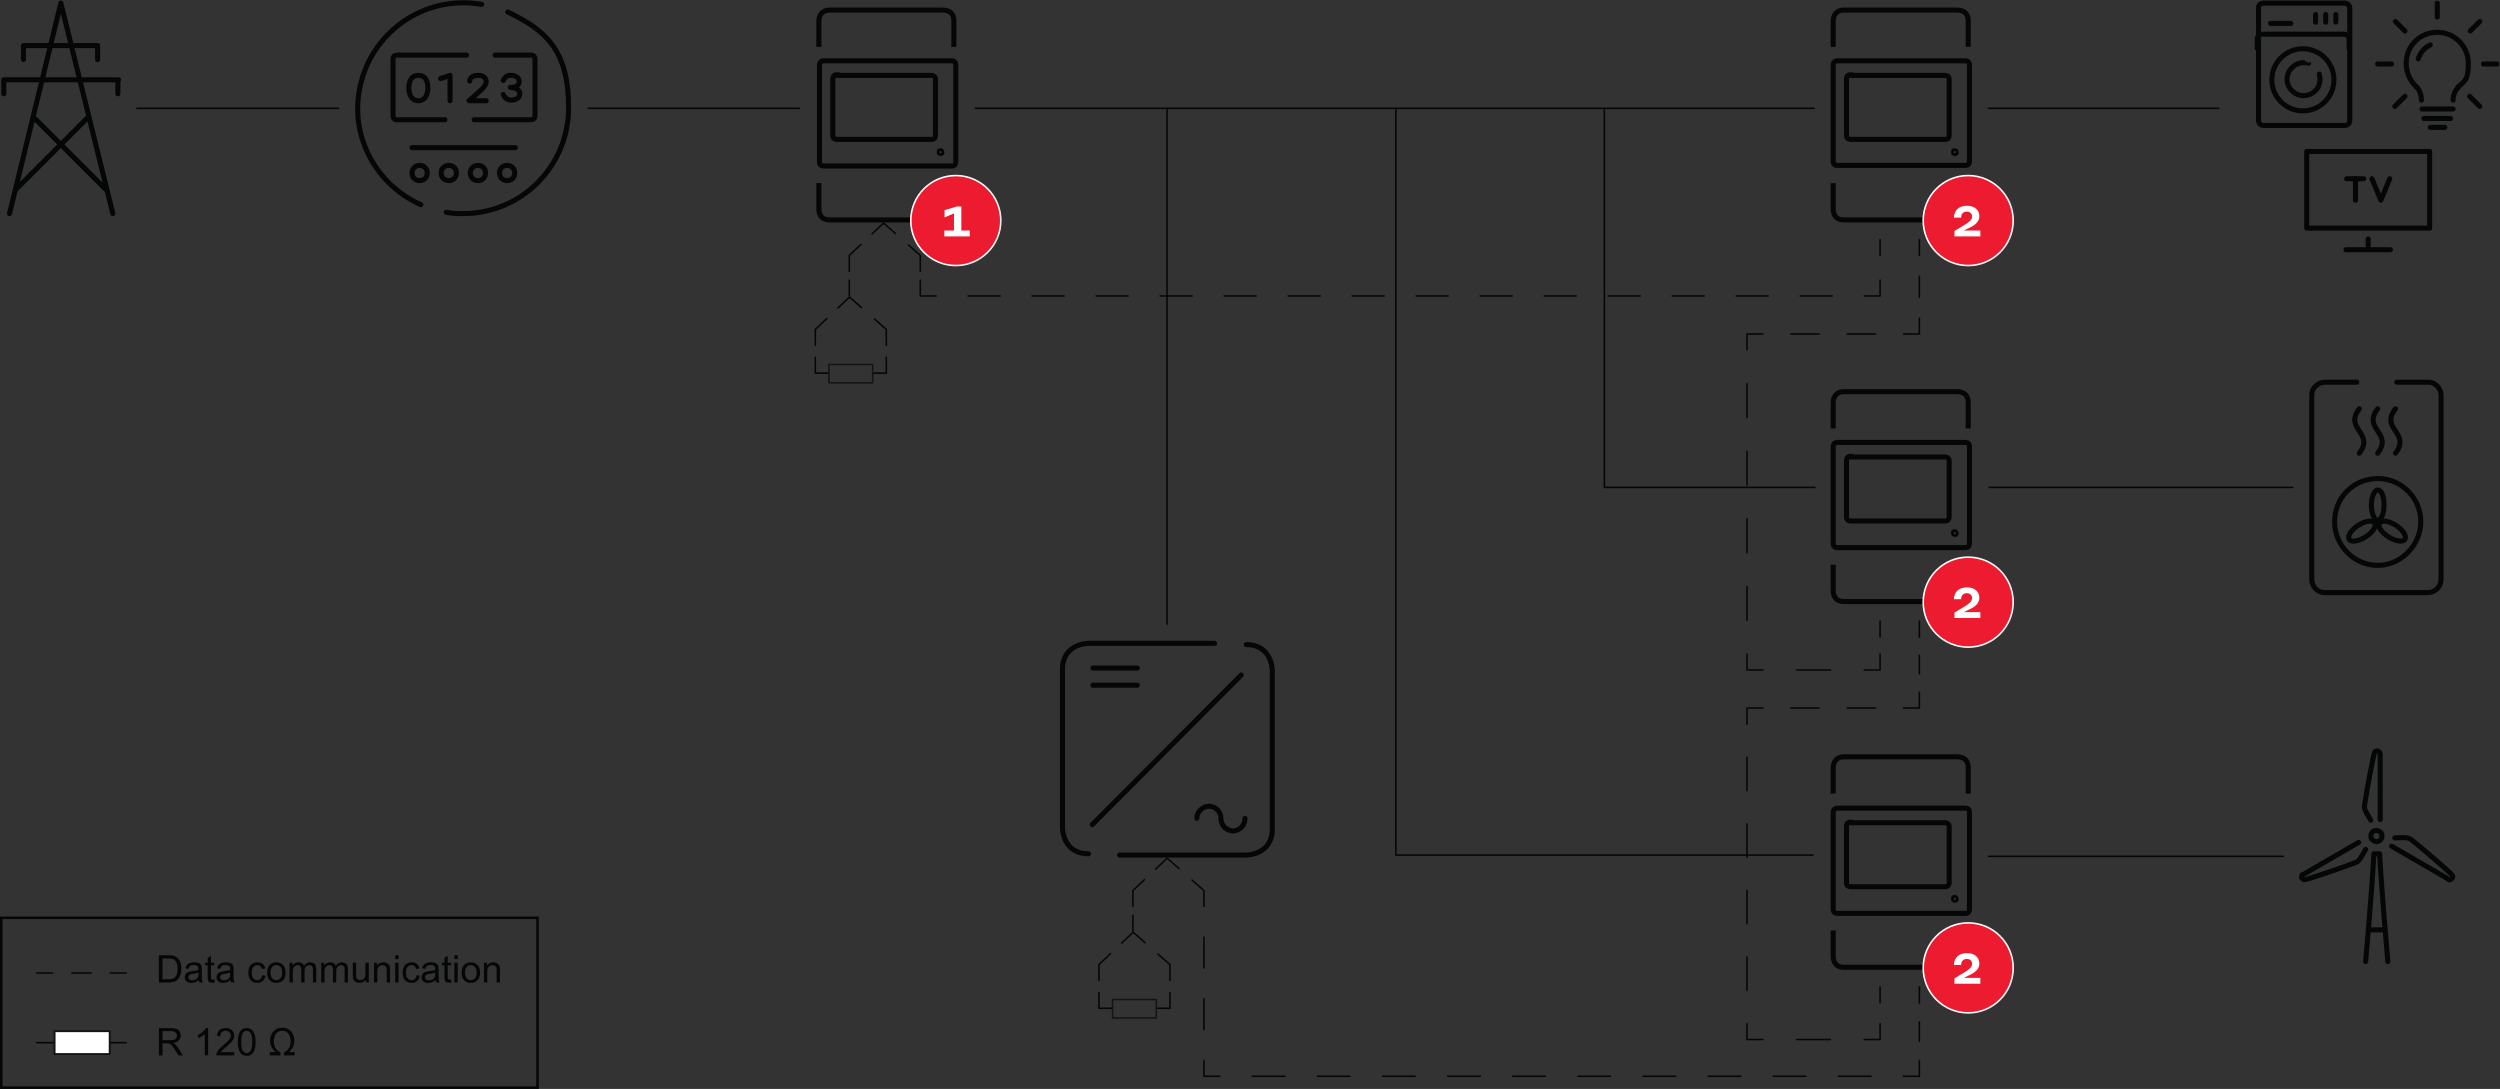 <?xml version="1.0" encoding="UTF-8" standalone="no"?>
<svg
   xmlns:dc="http://purl.org/dc/elements/1.1/"
   xmlns:cc="http://creativecommons.org/ns#"
   xmlns:rdf="http://www.w3.org/1999/02/22-rdf-syntax-ns#"
   xmlns:svg="http://www.w3.org/2000/svg"
   xmlns="http://www.w3.org/2000/svg"
   xmlns:sodipodi="http://sodipodi.sourceforge.net/DTD/sodipodi-0.dtd"
   xmlns:inkscape="http://www.inkscape.org/namespaces/inkscape"
   version="1.1"
   id="svg2"
   xml:space="preserve"
   width="525.667"
   height="228.973"
   viewBox="0 0 525.667 228.973"
   sodipodi:docname="secured..eps"><rect x="0" y="0" width="525.667" height="228.973" fill="#333333" stroke="none"/><defs
     id="defs6" /><sodipodi:namedview
     pagecolor="#ffffff"
     bordercolor="#666666"
     borderopacity="1"
     objecttolerance="10"
     gridtolerance="10"
     guidetolerance="10"
     inkscape:pageopacity="0"
     inkscape:pageshadow="2"
     inkscape:window-width="640"
     inkscape:window-height="480"
     id="namedview4" /><g
     id="g10"
     inkscape:groupmode="layer"
     inkscape:label="ink_ext_XXXXXX"
     transform="matrix(1.333,0,0,-1.333,0,228.973)"><g
       id="g12"
       transform="scale(0.1)"><path
         d="M 533.938,1546.82 H 215.973"
         style="fill:none;stroke:#050606;stroke-width:2.5;stroke-linecap:round;stroke-linejoin:miter;stroke-miterlimit:9.999;stroke-dasharray:none;stroke-opacity:1"
         id="path14" /><path
         d="M 1260.69,1546.82 H 927.891"
         style="fill:none;stroke:#050606;stroke-width:2.5;stroke-linecap:round;stroke-linejoin:miter;stroke-miterlimit:9.999;stroke-dasharray:none;stroke-opacity:1"
         id="path16" /><path
         d="m 2861.66,1546.82 h -1323"
         style="fill:none;stroke:#050606;stroke-width:2.5;stroke-linecap:round;stroke-linejoin:miter;stroke-miterlimit:9.999;stroke-dasharray:none;stroke-opacity:1"
         id="path18" /><path
         d="M 3499.58,1546.82 H 3136.63"
         style="fill:none;stroke:#050606;stroke-width:2.5;stroke-linecap:round;stroke-linejoin:miter;stroke-miterlimit:9.999;stroke-dasharray:none;stroke-opacity:1"
         id="path20" /><path
         d="m 3136.63,948.891 h 480.94"
         style="fill:none;stroke:#050606;stroke-width:2.5;stroke-linecap:butt;stroke-linejoin:miter;stroke-miterlimit:9.999;stroke-dasharray:none;stroke-opacity:1"
         id="path22" /><path
         d="m 3136.63,366.961 h 464.94"
         style="fill:none;stroke:#050606;stroke-width:2.5;stroke-linecap:round;stroke-linejoin:round;stroke-miterlimit:4;stroke-dasharray:none;stroke-opacity:1"
         id="path24" /><path
         d="M 2201.86,1546.82 V 368.961 h 657.8"
         style="fill:none;stroke:#050606;stroke-width:2.5;stroke-linecap:round;stroke-linejoin:round;stroke-miterlimit:4;stroke-dasharray:none;stroke-opacity:1"
         id="path26" /><path
         d="M 1840.91,1546.82 V 732.918"
         style="fill:none;stroke:#050606;stroke-width:2.5;stroke-linecap:round;stroke-linejoin:miter;stroke-miterlimit:9.999;stroke-dasharray:none;stroke-opacity:1"
         id="path28" /><path
         d="M 2965.65,737.918 V 712.922"
         style="fill:none;stroke:#050606;stroke-width:2.5;stroke-linecap:round;stroke-linejoin:round;stroke-miterlimit:4;stroke-dasharray:none;stroke-opacity:1"
         id="path30" /><path
         d="m 2965.65,685.93 v -25 h -25"
         style="fill:none;stroke:#050606;stroke-width:2.5;stroke-linecap:round;stroke-linejoin:round;stroke-miterlimit:4;stroke-dasharray:none;stroke-opacity:1"
         id="path32" /><path
         d="M 2887.32,660.93 H 2780.67"
         style="fill:none;stroke:#050606;stroke-width:2.5;stroke-linecap:round;stroke-linejoin:round;stroke-miterlimit:4;stroke-dasharray:53.325, 53.325;stroke-dashoffset:0;stroke-opacity:1"
         id="path34" /><path
         d="m 2780.67,660.93 h -25 v 25"
         style="fill:none;stroke:#050606;stroke-width:2.5;stroke-linecap:round;stroke-linejoin:round;stroke-miterlimit:4;stroke-dasharray:none;stroke-opacity:1"
         id="path36" /><path
         d="M 2755.67,739.254 V 1165.86"
         style="fill:none;stroke:#050606;stroke-width:2.5;stroke-linecap:round;stroke-linejoin:round;stroke-miterlimit:4;stroke-dasharray:53.326, 53.326;stroke-dashoffset:0;stroke-opacity:1"
         id="path38" /><path
         d="m 2755.67,1165.86 v 25 h 25"
         style="fill:none;stroke:#050606;stroke-width:2.5;stroke-linecap:round;stroke-linejoin:round;stroke-miterlimit:4;stroke-dasharray:none;stroke-opacity:1"
         id="path40" /><path
         d="m 2825.07,1190.86 h 177.57"
         style="fill:none;stroke:#050606;stroke-width:2.5;stroke-linecap:round;stroke-linejoin:round;stroke-miterlimit:4;stroke-dasharray:44.394, 44.394;stroke-dashoffset:0;stroke-opacity:1"
         id="path42" /><path
         d="m 3002.64,1190.86 h 25 v 25"
         style="fill:none;stroke:#050606;stroke-width:2.5;stroke-linecap:round;stroke-linejoin:round;stroke-miterlimit:4;stroke-dasharray:none;stroke-opacity:1"
         id="path44" /><path
         d="m 3027.64,1248.86 v 65.98"
         style="fill:none;stroke:#050606;stroke-width:2.5;stroke-linecap:round;stroke-linejoin:round;stroke-miterlimit:4;stroke-dasharray:32.994, 32.994;stroke-dashoffset:0;stroke-opacity:1"
         id="path46" /><path
         d="m 3027.64,1314.84 v 25"
         style="fill:none;stroke:#050606;stroke-width:2.5;stroke-linecap:round;stroke-linejoin:round;stroke-miterlimit:4;stroke-dasharray:none;stroke-opacity:1"
         id="path48" /><path
         d="m 2965.65,160.988 v -25"
         style="fill:none;stroke:#050606;stroke-width:2.5;stroke-linecap:round;stroke-linejoin:round;stroke-miterlimit:4;stroke-dasharray:none;stroke-opacity:1"
         id="path50" /><path
         d="M 2965.65,103 V 78 h -25"
         style="fill:none;stroke:#050606;stroke-width:2.5;stroke-linecap:round;stroke-linejoin:round;stroke-miterlimit:4;stroke-dasharray:none;stroke-opacity:1"
         id="path52" /><path
         d="M 2887.32,78 H 2780.67"
         style="fill:none;stroke:#050606;stroke-width:2.5;stroke-linecap:round;stroke-linejoin:round;stroke-miterlimit:4;stroke-dasharray:53.325, 53.325;stroke-dashoffset:0;stroke-opacity:1"
         id="path54" /><path
         d="m 2780.67,78 h -25 v 25"
         style="fill:none;stroke:#050606;stroke-width:2.5;stroke-linecap:round;stroke-linejoin:round;stroke-miterlimit:4;stroke-dasharray:none;stroke-opacity:1"
         id="path56" /><path
         d="M 2755.67,155.539 V 575.93"
         style="fill:none;stroke:#050606;stroke-width:2.5;stroke-linecap:round;stroke-linejoin:round;stroke-miterlimit:4;stroke-dasharray:52.549, 52.549;stroke-dashoffset:0;stroke-opacity:1"
         id="path58" /><path
         d="m 2755.67,575.93 v 25 h 25"
         style="fill:none;stroke:#050606;stroke-width:2.5;stroke-linecap:round;stroke-linejoin:round;stroke-miterlimit:4;stroke-dasharray:none;stroke-opacity:1"
         id="path60" /><path
         d="m 2825.07,600.93 h 177.57"
         style="fill:none;stroke:#050606;stroke-width:2.5;stroke-linecap:round;stroke-linejoin:round;stroke-miterlimit:4;stroke-dasharray:44.394, 44.394;stroke-dashoffset:0;stroke-opacity:1"
         id="path62" /><path
         d="m 3002.64,600.93 h 25 v 25"
         style="fill:none;stroke:#050606;stroke-width:2.5;stroke-linecap:round;stroke-linejoin:round;stroke-miterlimit:4;stroke-dasharray:none;stroke-opacity:1"
         id="path64" /><path
         d="m 3027.64,654.93 v 57.992"
         style="fill:none;stroke:#050606;stroke-width:2.5;stroke-linecap:round;stroke-linejoin:round;stroke-miterlimit:4;stroke-dasharray:28.994, 28.994;stroke-dashoffset:0;stroke-opacity:1"
         id="path66" /><path
         d="m 3027.64,712.922 v 24.996"
         style="fill:none;stroke:#050606;stroke-width:2.5;stroke-linecap:round;stroke-linejoin:round;stroke-miterlimit:4;stroke-dasharray:none;stroke-opacity:1"
         id="path68" /><path
         d="M 2530.7,1546.82 V 948.891 h 331.96"
         style="fill:none;stroke:#050606;stroke-width:2.5;stroke-linecap:round;stroke-linejoin:round;stroke-miterlimit:4;stroke-dasharray:none;stroke-opacity:1"
         id="path70" /><path
         d="m 153.98,1645.81 v -22 m -116.984,22 v -22 m 0,22 H 153.98 m 31.997,-53.99 v -22 M 6,1591.82 v -22 m 0,22 H 186.977 M 167.98,1417.84 54.992,1530.82 M 23.996,1417.84 136.984,1530.82 M 95.988,1712.8 177.98,1380.84 M 95.988,1712.8 15,1380.84"
         style="fill:none;stroke:#050606;stroke-width:7.999;stroke-linecap:round;stroke-linejoin:round;stroke-miterlimit:4;stroke-dasharray:none;stroke-opacity:1"
         id="path72" /><path
         d="m 793.906,1590.82 c 2,4.99 6.996,8.99 12.996,7.99 0,0 12,0 12,-9.99 0,-10 -14,-9 -14,-9 0,0 15,0 15,-10 0,-10 -13,-10 -13,-10 -6,0 -10.996,3 -12.996,9 m -118.984,10 c 0,-11 -5,-20 -15,-20 -10,0 -15,9 -15,20 0,11 4,19.99 15,19.99 11,0 15,-8.99 15,-19.99 z m 64.988,-20 19,17 c 0,0 8,7 8,13 0,5.99 -5,9.99 -11,9.99 h -2 c -13,0 -13,-8.99 -13,-8.99 m 25.996,-31 H 739.91 m -44.992,35 14.996,4.99 v -39.99 m 25.996,71.99 H 626.926 c -4,0 -7,-2 -7,-6 v -88.99 c 0,-4 2,-7 6,-7 h 75.988 m 45.996,0 h 88.988 c 4,0 7,2 7,6 v 88.99 c 0,4 -2,7 -6,7 h -56.992 m -76.988,-247.97 c 8.996,-2 17.996,-2 26.996,-2 90.988,0 165.981,73.99 165.981,166.98 0,92.99 -37.997,122.98 -95.993,150.98 M 753.91,1456.83 c 7,0 12,-5 12,-12 0,-7 -5,-11.99 -12,-11.99 -7,0 -12,4.99 -12,11.99 0,7 5,12 12,12 z m -45.992,0 c 6.996,0 11.996,-5 11.996,-12 0,-7 -5,-11.99 -11.996,-11.99 -7,0 -12,4.99 -12,11.99 0,7 5,12 12,12 z m 91.988,0 c 6.996,0 11.996,-5 11.996,-12 0,-7 -5,-11.99 -11.996,-11.99 -7,0 -12,4.99 -12,11.99 0,7 5,12 12,12 z m -137.984,0 c 7,0 12,-5 12,-12 0,-7 -5,-11.99 -12,-11.99 -7,0 -12,4.99 -12,11.99 0,7 5,12 12,12 z m -12,28 h 162.98 M 759.91,1710.8 c -90.988,16 -176.98,-45 -192.976,-134.98 -14,-75 26.996,-149.98 96.988,-180.98"
         style="fill:none;stroke:#050606;stroke-width:7.999;stroke-linecap:round;stroke-linejoin:round;stroke-miterlimit:4;stroke-dasharray:none;stroke-opacity:1"
         id="path74" /><path
         d="m 3700.56,1323.85 h 69.99"
         style="fill:none;stroke:#050606;stroke-width:7.999;stroke-linecap:round;stroke-linejoin:round;stroke-miterlimit:4;stroke-dasharray:none;stroke-opacity:1"
         id="path76" /><path
         d="m 3735.55,1324.85 v 15.99"
         style="fill:none;stroke:#050606;stroke-width:7.999;stroke-linecap:round;stroke-linejoin:round;stroke-miterlimit:4;stroke-dasharray:none;stroke-opacity:1"
         id="path78" /><path
         d="m 3638.57,1478.83 h 193.97 v -120.99 h -193.97 z"
         style="fill:none;stroke:#050606;stroke-width:7.999;stroke-linecap:round;stroke-linejoin:round;stroke-miterlimit:4;stroke-dasharray:none;stroke-opacity:1"
         id="path80" /><path
         d="m 3715.56,1435.83 v -33.99"
         style="fill:none;stroke:#050606;stroke-width:7.999;stroke-linecap:round;stroke-linejoin:round;stroke-miterlimit:4;stroke-dasharray:none;stroke-opacity:1"
         id="path82" /><path
         d="m 3701.56,1435.83 h 27"
         style="fill:none;stroke:#050606;stroke-width:7.999;stroke-linecap:round;stroke-linejoin:round;stroke-miterlimit:4;stroke-dasharray:none;stroke-opacity:1"
         id="path84" /><path
         d="m 3769.55,1435.83 -14,-33.99 -14,33.99"
         style="fill:none;stroke:#050606;stroke-width:7.999;stroke-linecap:round;stroke-linejoin:round;stroke-miterlimit:4;stroke-dasharray:none;stroke-opacity:1"
         id="path86" /><path
         d="m 3833.54,1516.82 h 23"
         style="fill:none;stroke:#050606;stroke-width:7.999;stroke-linecap:round;stroke-linejoin:miter;stroke-miterlimit:9.999;stroke-dasharray:none;stroke-opacity:1"
         id="path88" /><path
         d="m 3820.54,1545.82 h 49"
         style="fill:none;stroke:#050606;stroke-width:7.999;stroke-linecap:round;stroke-linejoin:miter;stroke-miterlimit:9.999;stroke-dasharray:none;stroke-opacity:1"
         id="path90" /><path
         d="m 3823.54,1530.82 h 42"
         style="fill:none;stroke:#050606;stroke-width:7.999;stroke-linecap:round;stroke-linejoin:miter;stroke-miterlimit:9.999;stroke-dasharray:none;stroke-opacity:1"
         id="path92" /><path
         d="m 3844.54,1712.8 v -22"
         style="fill:none;stroke:#050606;stroke-width:7.999;stroke-linecap:round;stroke-linejoin:miter;stroke-miterlimit:9.999;stroke-dasharray:none;stroke-opacity:1"
         id="path94" /><path
         d="m 3911.53,1683.8 -14.99,-15"
         style="fill:none;stroke:#050606;stroke-width:7.999;stroke-linecap:round;stroke-linejoin:miter;stroke-miterlimit:9.999;stroke-dasharray:none;stroke-opacity:1"
         id="path96" /><path
         d="m 3778.55,1683.8 15,-15"
         style="fill:none;stroke:#050606;stroke-width:7.999;stroke-linecap:round;stroke-linejoin:miter;stroke-miterlimit:9.999;stroke-dasharray:none;stroke-opacity:1"
         id="path98" /><path
         d="m 3777.55,1549.82 16,16"
         style="fill:none;stroke:#050606;stroke-width:7.999;stroke-linecap:round;stroke-linejoin:miter;stroke-miterlimit:9.999;stroke-dasharray:none;stroke-opacity:1"
         id="path100" /><path
         d="m 3911.53,1549.82 -15.99,16"
         style="fill:none;stroke:#050606;stroke-width:7.999;stroke-linecap:round;stroke-linejoin:miter;stroke-miterlimit:9.999;stroke-dasharray:none;stroke-opacity:1"
         id="path102" /><path
         d="m 3938.53,1616.81 h -21"
         style="fill:none;stroke:#050606;stroke-width:7.999;stroke-linecap:round;stroke-linejoin:miter;stroke-miterlimit:9.999;stroke-dasharray:none;stroke-opacity:1"
         id="path104" /><path
         d="m 3772.55,1616.81 h -22"
         style="fill:none;stroke:#050606;stroke-width:7.999;stroke-linecap:round;stroke-linejoin:miter;stroke-miterlimit:9.999;stroke-dasharray:none;stroke-opacity:1"
         id="path106" /><path
         d="m 3811.55,1580.82 c -10,9 -16,22.99 -16,36.99 0,28 21.99,48.99 48.99,48.99 27,0 49,-21.99 49,-48.99 0,-26.99 -6,-27.99 -16,-36.99"
         style="fill:none;stroke:#050606;stroke-width:7.999;stroke-linecap:round;stroke-linejoin:miter;stroke-miterlimit:9.999;stroke-dasharray:none;stroke-opacity:1"
         id="path108" /><path
         d="m 3811.55,1580.82 c 0,0 7.99,-7 7.99,-21"
         style="fill:none;stroke:#050606;stroke-width:7.999;stroke-linecap:round;stroke-linejoin:miter;stroke-miterlimit:9.999;stroke-dasharray:none;stroke-opacity:1"
         id="path110" /><path
         d="m 3878.54,1580.82 c 0,0 -9,-7 -9,-21"
         style="fill:none;stroke:#050606;stroke-width:7.999;stroke-linecap:round;stroke-linejoin:miter;stroke-miterlimit:9.999;stroke-dasharray:none;stroke-opacity:1"
         id="path112" /><path
         d="m 3814.54,1624.81 c 3,10 10,18 19,22"
         style="fill:none;stroke:#050606;stroke-width:7.999;stroke-linecap:round;stroke-linejoin:miter;stroke-miterlimit:9.999;stroke-dasharray:none;stroke-opacity:1"
         id="path114" /><path
         d="m 3658.56,1600.81 c 0,-3 1,-5 1,-7.99 0,-15 -12,-26 -25.99,-26 -14,0 -26,12 -26,26 0,13.99 12,25.99 26,25.99 13.99,0 6,0 8,-1 m 39.99,-25.99 c 0,-27 -22,-49 -48.99,-49 -27,0 -49,22 -49,49 0,26.99 22,48.99 49,48.99 v 0 c 26.99,0 48.99,-22 48.99,-48.99 z m -99.99,88.98 h 32 m 38.99,14 v -12 m 16,12 v -12 m 16,12 v -12 m -114.99,30 h 127.99 c 5,0 9,-3 9,-8 v -176.98 c 0,-5 -4,-8 -8,-8 h -127.99 c -5,0 -7.99,4 -7.99,8 v 176.98 c 0,5 2.99,8 7.99,8 z m -8.99,-70.99 v 14 c 0,5 3.99,7.99 7.99,7.99 h 127.99 c 5,0 9,-2.99 9,-7.99 v -15"
         style="fill:none;stroke:#050606;stroke-width:7.999;stroke-linecap:round;stroke-linejoin:round;stroke-miterlimit:4;stroke-dasharray:none;stroke-opacity:1"
         id="path116" /><path
         d="m 1963.89,426.949 c 0,-10.988 -8,-18.988 -18,-19.988 -11,0 -18.99,8 -19.99,17.988 v 2 c 0,11 -9,19 -19,19 -10,0 -19,-9 -19,-19 M 1723.92,636.93 h 69.99 m -69.99,27 h 69.99 m -28,-294.969 h 199.98 c 0,0 41,0 41,41 V 659.93 c 0,0 0,40.992 -41,40.992 m -49.99,2 h -198.98 c 0,0 -40.99,0 -40.99,-40.992 V 411.961 c 0,0 0,-41 40.99,-41 m 6,45.988 234.97,235.981"
         style="fill:none;stroke:#050606;stroke-width:7.999;stroke-linecap:round;stroke-linejoin:round;stroke-miterlimit:4;stroke-dasharray:none;stroke-opacity:1"
         id="path118" /><path
         d="m 3739.55,250.969 h 20 m 18,144.992 c 4,0 20,2 25,-2 21.99,-17 64.99,-55 64.99,-56 2,-2 2,-4 0,-5.992 -2,-2 -3,-2 -5,-2 l -2,2 -87.99,50.992 m -41,-5 c -1.99,-3 -8.99,-18 -13.99,-20 -25,-10 -79.99,-27.992 -81.99,-27.992 -2,0 -5,2 -5,3.992 0,2 0,3 1,4 h 1 l 87.99,51 m 18.99,34.988 c -2,4 -10.99,17 -9.99,22 3.99,27 14.99,83.992 15.99,84.992 0,1 3,3 5,2 2,0 3,-2 4,-4 V 424.949 m -23,-223.969 c 0,0 10,111.989 13,169.981 h 9 c 3,-55.992 13,-169.981 13,-169.981 m -26,193.981 c -2,5 0,10 4,12 4,2 10,0 12,-4 v 0 c 2,-5 0,-10 -4,-12 -4,-2 -9,0 -12,4"
         style="fill:none;stroke:#050606;stroke-width:7.999;stroke-linecap:round;stroke-linejoin:round;stroke-miterlimit:4;stroke-dasharray:none;stroke-opacity:1"
         id="path120" /><path
         d="m 3778.55,1002.89 c 25,31.99 -25,37.99 0,69.99 m -28,-69.99 c 25,31.99 -24.99,37.99 0,69.99 m -28.99,-69.99 c 24.99,31.99 -25,37.99 0,69.99 m 71.99,-205.978 c 3,5 -3,14.996 -14,21.996 -11,7 -22,9 -26,4 -4,-5 3,-15 14,-21.996 11,-7 23,-9 26,-4 z m -87.99,0 c -3,5 3,14.996 14,21.996 11,7 21.99,9 25.99,4 4,-5 -3,-15 -14,-21.996 -10.99,-7 -22.99,-9 -25.99,-4 z m 44.99,77.989 c 6,0 10,-9.996 10,-23.996 0,-13.997 -5,-23.997 -10,-23.997 -5,0 -10,10.997 -10,23.997 0,13 5,23.996 10,23.996 z m 0,18 c 38,0 67.99,-30.996 67.99,-67.993 0,-36.996 -30.99,-68.992 -67.99,-68.992 -36.99,0 -67.99,30.996 -67.99,68.992 0,37.997 30,67.993 67.99,67.993 z m -32.99,151.979 h -50 c -11,0 -21,-8.99 -21,-19.99 V 803.91 c 0,-11 9,-21 20,-21 h 162.98 c 11,0 21,9 21,21 v 289.97 c 0,11 -9,20.99 -20,20.99 h -49.99"
         style="fill:none;stroke:#050606;stroke-width:7.999;stroke-linecap:round;stroke-linejoin:round;stroke-miterlimit:4;stroke-dasharray:none;stroke-opacity:1"
         id="path122" /><path
         d="m 3083.63,878.898 c 0,0 2,0 2,-2 0,-2 0,-2 -2,-2 -2,0 -2,0 -2,2 0,2 0,2 2,2 z m -191.97,162.982 v 41 c 0,1 0,17 16.99,17 h 178.98 c 2,0 17,0 17,-17 v -41 M 2891.66,826.906 V 785.91 c 0,-2 0,-16.996 16.99,-16.996 h 178.98 c 2,0 17,0 17,16.996 v 40.996 m -184.98,170.981 c -2,0 -7,0 -7,-7 v -87.989 c 0,-2 0,-7 7,-7 h 147.98 c 2,0 7,0 7,7 v 86.989 c 0,2 0,7 -7,7 h -147.98 z m -21,21.993 c -1,0 -7,0 -7,-7 V 860.902 c 0,-2 0,-7 7,-7 h 200.98 c 2,0 7,0 7,7 v 151.978 c 0,2 0,7 -7,7 z"
         style="fill:none;stroke:#050606;stroke-width:7.999;stroke-linecap:butt;stroke-linejoin:miter;stroke-miterlimit:10;stroke-dasharray:none;stroke-opacity:1"
         id="path124" /><path
         d="m 3083.63,301.969 c 0,0 2,0 2,-2 0,-2 0,-2 -2,-2 -2,0 -2,0 -2,2 0,2 0,2 2,2 z m -191.97,163.98 v 40.992 c 0,1 0,17 16.99,17 h 178.98 c 2,0 17,0 17,-17 V 465.949 M 2891.66,249.969 V 208.98 c 0,-2 0,-17 16.99,-17 h 178.98 c 2,0 17,0 17,17 v 40.989 m -184.98,170.98 c -2,0 -7,0 -7,-6.988 v -87.992 c 0,-2 0,-7 7,-7 h 147.98 c 2,0 7,0 7,7 v 86.992 c 0,2 0,6.988 -7,6.988 h -147.98 z m -21,22 c -1,0 -7,0 -7,-7 v -151.98 c 0,-2 0,-7 7,-7 h 200.98 c 2,0 7,0 7,7 v 151.98 c 0,2 0,7 -7,7 z"
         style="fill:none;stroke:#050606;stroke-width:7.999;stroke-linecap:butt;stroke-linejoin:miter;stroke-miterlimit:10;stroke-dasharray:none;stroke-opacity:1"
         id="path126" /><path
         d="M 57.992,73 H 85.988"
         style="fill:none;stroke:#050606;stroke-width:2.5;stroke-linecap:round;stroke-linejoin:miter;stroke-miterlimit:1.3;stroke-dasharray:none;stroke-opacity:1"
         id="path128" /><path
         d="m 172.98,73 h 25.997"
         style="fill:none;stroke:#050606;stroke-width:2.5;stroke-linecap:round;stroke-linejoin:miter;stroke-miterlimit:1.3;stroke-dasharray:none;stroke-opacity:1"
         id="path130" /><path
         d="m 85.988,55 h 86.992 V 90.988 H 85.988 Z"
         style="fill:#ffffff;fill-opacity:1;fill-rule:nonzero;stroke:none"
         id="path132" /><path
         d="M 172.98,90.988 H 85.988 V 55 H 172.98 v 35.988"
         style="fill:none;stroke:#050606;stroke-width:2.5;stroke-linecap:round;stroke-linejoin:round;stroke-miterlimit:4;stroke-dasharray:none;stroke-opacity:1"
         id="path134" /><path
         d="M 172.98,90.988 H 85.988 V 55 H 172.98 Z"
         style="fill:none;stroke:#141414;stroke-width:2.5;stroke-linecap:butt;stroke-linejoin:miter;stroke-miterlimit:1.3;stroke-dasharray:none;stroke-opacity:1"
         id="path136" /><g
         id="g138"
         transform="scale(10)"><g
           aria-label="Data communication
R 120 Ω"
           transform="matrix(1,0,0,-1,24.597,16.798)"
           id="text144"
           style="font-variant:normal;font-weight:normal;font-size:5.999px;font-family:Arial;-inkscape-font-specification:ArialMT;writing-mode:lr-tb;fill:#050606;fill-opacity:1;fill-rule:nonzero;stroke:none"><path
             d="M 0.463,0 V -4.294 H 1.942 q 0.501,0 0.765,0.062 0.369,0.085 0.63,0.308 0.34,0.287 0.507,0.735 0.17,0.445 0.17,1.019 0,0.489 -0.114,0.867 Q 3.785,-0.926 3.606,-0.677 3.427,-0.431 3.213,-0.287 3.003,-0.146 2.701,-0.073 2.402,0 2.012,0 Z M 1.031,-0.507 h 0.917 q 0.425,0 0.665,-0.079 0.243,-0.079 0.387,-0.223 0.202,-0.202 0.313,-0.542 0.114,-0.343 0.114,-0.829 0,-0.674 -0.223,-1.034 -0.22,-0.363 -0.536,-0.486 -0.228,-0.088 -0.735,-0.088 H 1.031 Z"
             id="path258" /><path
             d="M 6.757,-0.384 Q 6.464,-0.135 6.192,-0.032 5.922,0.07 5.612,0.07 q -0.513,0 -0.788,-0.249 -0.275,-0.252 -0.275,-0.642 0,-0.228 0.103,-0.416 0.105,-0.19 0.272,-0.305 0.17,-0.114 0.381,-0.173 0.155,-0.041 0.469,-0.079 0.639,-0.076 0.94,-0.182 0.003,-0.108 0.003,-0.138 0,-0.322 -0.149,-0.454 -0.202,-0.179 -0.601,-0.179 -0.372,0 -0.551,0.132 -0.176,0.129 -0.261,0.46 L 4.639,-2.223 q 0.07,-0.331 0.231,-0.533 0.161,-0.205 0.466,-0.313 0.305,-0.111 0.706,-0.111 0.398,0 0.647,0.094 0.249,0.094 0.366,0.237 0.117,0.141 0.164,0.357 0.026,0.135 0.026,0.486 v 0.703 q 0,0.735 0.032,0.932 Q 7.314,-0.179 7.413,0 H 6.862 Q 6.78,-0.164 6.757,-0.384 Z M 6.713,-1.561 q -0.287,0.117 -0.861,0.199 -0.325,0.047 -0.46,0.105 -0.135,0.059 -0.208,0.173 -0.073,0.111 -0.073,0.249 0,0.211 0.158,0.352 0.161,0.141 0.469,0.141 0.305,0 0.542,-0.132 0.237,-0.135 0.349,-0.366 0.085,-0.179 0.085,-0.527 z"
             id="path260" /><path
             d="m 9.214,-0.472 0.076,0.466 Q 9.067,0.041 8.892,0.041 q -0.287,0 -0.445,-0.091 Q 8.288,-0.141 8.224,-0.287 8.159,-0.436 8.159,-0.911 V -2.701 H 7.773 v -0.41 h 0.387 v -0.77 l 0.524,-0.316 v 1.087 h 0.53 v 0.41 H 8.684 v 1.819 q 0,0.226 0.026,0.29 0.029,0.064 0.091,0.103 0.064,0.038 0.182,0.038 0.088,0 0.231,-0.021 z"
             id="path262" /><path
             d="m 11.761,-0.384 q -0.293,0.249 -0.565,0.352 -0.269,0.103 -0.58,0.103 -0.513,0 -0.788,-0.249 -0.275,-0.252 -0.275,-0.642 0,-0.228 0.103,-0.416 0.105,-0.19 0.272,-0.305 0.17,-0.114 0.381,-0.173 0.155,-0.041 0.469,-0.079 0.639,-0.076 0.94,-0.182 0.003,-0.108 0.003,-0.138 0,-0.322 -0.149,-0.454 -0.202,-0.179 -0.601,-0.179 -0.372,0 -0.551,0.132 -0.176,0.129 -0.261,0.46 L 9.644,-2.223 q 0.07,-0.331 0.231,-0.533 0.161,-0.205 0.466,-0.313 0.305,-0.111 0.706,-0.111 0.398,0 0.647,0.094 0.249,0.094 0.366,0.237 0.117,0.141 0.164,0.357 0.026,0.135 0.026,0.486 v 0.703 q 0,0.735 0.032,0.932 Q 12.318,-0.179 12.418,0 h -0.551 q -0.082,-0.164 -0.105,-0.384 z M 11.717,-1.561 q -0.287,0.117 -0.861,0.199 -0.325,0.047 -0.46,0.105 -0.135,0.059 -0.208,0.173 -0.073,0.111 -0.073,0.249 0,0.211 0.158,0.352 0.161,0.141 0.469,0.141 0.305,0 0.542,-0.132 0.237,-0.135 0.349,-0.366 0.085,-0.179 0.085,-0.527 z"
             id="path264" /><path
             d="m 16.764,-1.14 0.518,0.067 q -0.085,0.536 -0.436,0.841 -0.349,0.302 -0.858,0.302 -0.639,0 -1.028,-0.416 -0.387,-0.419 -0.387,-1.198 0,-0.504 0.167,-0.882 0.167,-0.378 0.507,-0.565 0.343,-0.19 0.744,-0.19 0.507,0 0.829,0.258 0.322,0.255 0.413,0.726 l -0.513,0.079 q -0.073,-0.313 -0.261,-0.472 -0.185,-0.158 -0.448,-0.158 -0.398,0 -0.647,0.287 -0.249,0.284 -0.249,0.902 0,0.627 0.24,0.911 0.24,0.284 0.627,0.284 0.311,0 0.518,-0.19 0.208,-0.19 0.264,-0.586 z"
             id="path266" /><path
             d="m 17.538,-1.555 q 0,-0.864 0.48,-1.28 0.401,-0.346 0.978,-0.346 0.642,0 1.049,0.422 0.407,0.419 0.407,1.16 0,0.601 -0.182,0.946 -0.179,0.343 -0.524,0.533 -0.343,0.19 -0.75,0.19 -0.653,0 -1.057,-0.419 -0.401,-0.419 -0.401,-1.207 z m 0.542,0 q 0,0.598 0.261,0.896 0.261,0.296 0.656,0.296 0.393,0 0.653,-0.299 0.261,-0.299 0.261,-0.911 0,-0.577 -0.264,-0.873 -0.261,-0.299 -0.65,-0.299 -0.395,0 -0.656,0.296 -0.261,0.296 -0.261,0.893 z"
             id="path268" /><path
             d="m 21.07,0 v -3.111 h 0.472 v 0.436 q 0.146,-0.228 0.39,-0.366 0.243,-0.141 0.554,-0.141 0.346,0 0.565,0.144 0.223,0.144 0.313,0.401 0.369,-0.545 0.961,-0.545 0.463,0 0.712,0.258 0.249,0.255 0.249,0.788 V 0 h -0.524 v -1.96 q 0,-0.316 -0.053,-0.454 -0.05,-0.141 -0.185,-0.226 -0.135,-0.085 -0.316,-0.085 -0.328,0 -0.545,0.22 -0.217,0.217 -0.217,0.697 V 0 h -0.527 v -2.021 q 0,-0.352 -0.129,-0.527 -0.129,-0.176 -0.422,-0.176 -0.223,0 -0.413,0.117 -0.187,0.117 -0.272,0.343 -0.085,0.226 -0.085,0.65 V 0 Z"
             id="path270" /><path
             d="m 26.068,0 v -3.111 h 0.472 v 0.436 q 0.146,-0.228 0.39,-0.366 0.243,-0.141 0.554,-0.141 0.346,0 0.565,0.144 0.223,0.144 0.313,0.401 0.369,-0.545 0.961,-0.545 0.463,0 0.712,0.258 0.249,0.255 0.249,0.788 V 0 h -0.524 v -1.96 q 0,-0.316 -0.053,-0.454 -0.05,-0.141 -0.185,-0.226 -0.135,-0.085 -0.316,-0.085 -0.328,0 -0.545,0.22 -0.217,0.217 -0.217,0.697 V 0 h -0.527 v -2.021 q 0,-0.352 -0.129,-0.527 -0.129,-0.176 -0.422,-0.176 -0.223,0 -0.413,0.117 -0.187,0.117 -0.272,0.343 -0.085,0.226 -0.085,0.65 V 0 Z"
             id="path272" /><path
             d="m 33.104,0 v -0.457 q -0.363,0.527 -0.987,0.527 -0.275,0 -0.516,-0.105 -0.237,-0.105 -0.354,-0.264 -0.114,-0.161 -0.161,-0.393 -0.032,-0.155 -0.032,-0.492 v -1.928 h 0.527 v 1.725 q 0,0.413 0.032,0.557 0.05,0.208 0.211,0.328 0.161,0.117 0.398,0.117 0.237,0 0.445,-0.12 0.208,-0.123 0.293,-0.331 0.088,-0.211 0.088,-0.609 v -1.667 h 0.527 V 0 Z"
             id="path274" /><path
             d="m 34.402,0 v -3.111 h 0.475 v 0.442 q 0.343,-0.513 0.99,-0.513 0.281,0 0.516,0.103 0.237,0.1 0.354,0.264 0.117,0.164 0.164,0.39 0.029,0.146 0.029,0.513 V 0 h -0.527 v -1.892 q 0,-0.322 -0.062,-0.48 -0.062,-0.161 -0.22,-0.255 -0.155,-0.097 -0.366,-0.097 -0.337,0 -0.583,0.214 -0.243,0.214 -0.243,0.811 V 0 Z"
             id="path276" /><path
             d="m 37.741,-3.688 v -0.606 h 0.527 v 0.606 z m 0,3.688 v -3.111 h 0.527 V 0 Z"
             id="path278" /><path
             d="m 41.101,-1.14 0.518,0.067 q -0.085,0.536 -0.436,0.841 -0.349,0.302 -0.858,0.302 -0.639,0 -1.028,-0.416 -0.387,-0.419 -0.387,-1.198 0,-0.504 0.167,-0.882 0.167,-0.378 0.507,-0.565 0.343,-0.19 0.744,-0.19 0.507,0 0.829,0.258 0.322,0.255 0.413,0.726 l -0.513,0.079 q -0.073,-0.313 -0.261,-0.472 -0.185,-0.158 -0.448,-0.158 -0.398,0 -0.647,0.287 -0.249,0.284 -0.249,0.902 0,0.627 0.24,0.911 0.24,0.284 0.627,0.284 0.311,0 0.518,-0.19 0.208,-0.19 0.264,-0.586 z"
             id="path280" /><path
             d="m 44.101,-0.384 q -0.293,0.249 -0.565,0.352 -0.269,0.103 -0.58,0.103 -0.513,0 -0.788,-0.249 -0.275,-0.252 -0.275,-0.642 0,-0.228 0.103,-0.416 0.105,-0.19 0.272,-0.305 0.17,-0.114 0.381,-0.173 0.155,-0.041 0.469,-0.079 0.639,-0.076 0.94,-0.182 0.003,-0.108 0.003,-0.138 0,-0.322 -0.149,-0.454 -0.202,-0.179 -0.601,-0.179 -0.372,0 -0.551,0.132 -0.176,0.129 -0.261,0.46 l -0.516,-0.07 q 0.07,-0.331 0.231,-0.533 0.161,-0.205 0.466,-0.313 0.305,-0.111 0.706,-0.111 0.398,0 0.647,0.094 0.249,0.094 0.366,0.237 0.117,0.141 0.164,0.357 0.026,0.135 0.026,0.486 v 0.703 q 0,0.735 0.032,0.932 Q 44.657,-0.179 44.757,0 h -0.551 q -0.082,-0.164 -0.105,-0.384 z M 44.057,-1.561 q -0.287,0.117 -0.861,0.199 -0.325,0.047 -0.46,0.105 -0.135,0.059 -0.208,0.173 -0.073,0.111 -0.073,0.249 0,0.211 0.158,0.352 0.161,0.141 0.469,0.141 0.305,0 0.542,-0.132 0.237,-0.135 0.349,-0.366 0.085,-0.179 0.085,-0.527 z"
             id="path282" /><path
             d="m 46.558,-0.472 0.076,0.466 q -0.223,0.047 -0.398,0.047 -0.287,0 -0.445,-0.091 -0.158,-0.091 -0.223,-0.237 -0.064,-0.149 -0.064,-0.624 V -2.701 h -0.387 v -0.41 h 0.387 v -0.77 l 0.524,-0.316 v 1.087 h 0.53 v 0.41 h -0.53 v 1.819 q 0,0.226 0.026,0.29 0.029,0.064 0.091,0.103 0.064,0.038 0.182,0.038 0.088,0 0.231,-0.021 z"
             id="path284" /><path
             d="m 47.077,-3.688 v -0.606 h 0.527 v 0.606 z m 0,3.688 v -3.111 h 0.527 V 0 Z"
             id="path286" /><path
             d="m 48.21,-1.555 q 0,-0.864 0.48,-1.28 0.401,-0.346 0.978,-0.346 0.642,0 1.049,0.422 0.407,0.419 0.407,1.16 0,0.601 -0.182,0.946 -0.179,0.343 -0.524,0.533 -0.343,0.19 -0.75,0.19 -0.653,0 -1.057,-0.419 -0.401,-0.419 -0.401,-1.207 z m 0.542,0 q 0,0.598 0.261,0.896 0.261,0.296 0.656,0.296 0.393,0 0.653,-0.299 0.261,-0.299 0.261,-0.911 0,-0.577 -0.264,-0.873 -0.261,-0.299 -0.65,-0.299 -0.395,0 -0.656,0.296 -0.261,0.296 -0.261,0.893 z"
             id="path288" /><path
             d="m 51.743,0 v -3.111 h 0.475 v 0.442 q 0.343,-0.513 0.99,-0.513 0.281,0 0.516,0.103 0.237,0.1 0.354,0.264 0.117,0.164 0.164,0.39 0.029,0.146 0.029,0.513 V 0 h -0.527 v -1.892 q 0,-0.322 -0.062,-0.48 -0.062,-0.161 -0.22,-0.255 -0.155,-0.097 -0.366,-0.097 -0.337,0 -0.583,0.214 -0.243,0.214 -0.243,0.811 V 0 Z"
             id="path290" /><path
             d="M 0.472,11.499 V 7.205 H 2.376 q 0.574,0 0.873,0.117 0.299,0.114 0.477,0.407 0.179,0.293 0.179,0.647 0,0.457 -0.296,0.77 -0.296,0.313 -0.914,0.398 0.226,0.108 0.343,0.214 0.249,0.228 0.472,0.571 L 4.256,11.499 H 3.542 L 2.973,10.606 Q 2.724,10.219 2.563,10.014 2.402,9.809 2.273,9.727 2.147,9.645 2.015,9.613 1.919,9.592 1.699,9.592 H 1.04 V 11.499 Z M 1.04,9.1 h 1.222 q 0.39,0 0.609,-0.079 0.22,-0.082 0.334,-0.258 0.114,-0.179 0.114,-0.387 0,-0.305 -0.223,-0.501 Q 2.877,7.679 2.399,7.679 H 1.04 Z"
             id="path292" /><path
             d="M 8.234,11.499 H 7.707 V 8.139 Q 7.516,8.321 7.206,8.502 6.898,8.684 6.652,8.775 V 8.265 Q 7.095,8.057 7.426,7.761 7.757,7.466 7.894,7.187 h 0.34 z"
             id="path294" /><path
             d="M 12.356,10.992 V 11.499 H 9.518 Q 9.512,11.309 9.579,11.133 9.687,10.843 9.925,10.562 10.165,10.281 10.616,9.911 11.316,9.337 11.562,9.003 11.808,8.667 11.808,8.368 q 0,-0.313 -0.226,-0.527 -0.223,-0.217 -0.583,-0.217 -0.381,0 -0.609,0.228 -0.228,0.228 -0.231,0.633 L 9.617,8.429 q 0.056,-0.606 0.419,-0.923 0.363,-0.319 0.975,-0.319 0.618,0 0.978,0.343 0.36,0.343 0.36,0.85 0,0.258 -0.105,0.507 -0.105,0.249 -0.352,0.524 -0.243,0.275 -0.811,0.756 -0.475,0.398 -0.609,0.542 -0.135,0.141 -0.223,0.284 z"
             id="path296" /><path
             d="m 12.921,9.381 q 0,-0.762 0.155,-1.224 0.158,-0.466 0.466,-0.718 0.311,-0.252 0.779,-0.252 0.346,0 0.606,0.141 0.261,0.138 0.431,0.401 0.17,0.261 0.267,0.639 0.097,0.375 0.097,1.014 0,0.756 -0.155,1.222 -0.155,0.463 -0.466,0.718 -0.308,0.252 -0.779,0.252 -0.621,0 -0.975,-0.445 -0.425,-0.536 -0.425,-1.746 z m 0.542,0 q 0,1.057 0.246,1.409 0.249,0.349 0.612,0.349 0.363,0 0.609,-0.352 0.249,-0.352 0.249,-1.406 0,-1.06 -0.249,-1.409 -0.246,-0.349 -0.615,-0.349 -0.363,0 -0.58,0.308 -0.272,0.393 -0.272,1.45 z"
             id="path298" /><path
             d="m 17.96,10.992 h 0.937 q -0.891,-0.744 -0.891,-1.816 0,-0.583 0.234,-1.046 0.234,-0.463 0.662,-0.729 0.428,-0.269 1.028,-0.269 0.595,0 0.99,0.246 0.398,0.246 0.653,0.706 0.258,0.46 0.258,1.093 0,1.072 -0.891,1.816 H 21.879 V 11.499 h -1.67 v -0.475 q 1.043,-0.486 1.043,-1.761 0,-0.718 -0.369,-1.181 -0.366,-0.466 -0.955,-0.466 -0.606,0 -0.97,0.469 -0.363,0.466 -0.363,1.148 0,1.292 1.037,1.79 V 11.499 h -1.673 z"
             id="path300" /></g></g><path
         d="M 2,269.969 H 847.898 V 2 H 2 Z"
         style="fill:none;stroke:#050606;stroke-width:4;stroke-linecap:butt;stroke-linejoin:miter;stroke-miterlimit:9.999;stroke-dasharray:none;stroke-opacity:1"
         id="path146" /><path
         d="m 57.992,182.98 h 25"
         style="fill:none;stroke:#050606;stroke-width:2.5;stroke-linecap:round;stroke-linejoin:round;stroke-miterlimit:4;stroke-dasharray:none;stroke-opacity:1"
         id="path148" /><path
         d="m 113.32,182.98 h 45.493"
         style="fill:none;stroke:#050606;stroke-width:2.5;stroke-linecap:round;stroke-linejoin:round;stroke-miterlimit:4;stroke-dasharray:30.328, 30.328;stroke-dashoffset:0;stroke-opacity:1"
         id="path150" /><path
         d="m 173.977,182.98 h 25"
         style="fill:none;stroke:#050606;stroke-width:2.5;stroke-linecap:round;stroke-linejoin:round;stroke-miterlimit:4;stroke-dasharray:none;stroke-opacity:1"
         id="path152" /><path
         d="m 1483.67,1479.83 c 0,0 2,0 2,-2 0,-2 0,-2 -2,-2 -2,0 -2,0 -2,2 0,2 0,2 2,2 z m -191.98,163.98 v 40.99 c 0,1 0,17 17,17 h 178.98 c 2,0 16.99,0 16.99,-17 v -40.99 m -212.97,-214.97 v -41 c 0,-2 0,-17 17,-17 h 178.98 c 2,0 16.99,0 16.99,17 v 41 m -183.97,170.97 c -2,0 -7,0 -7,-6.99 v -88 c 0,-2 0,-7 7,-7 h 147.98 c 2,0 7,0 7,7 v 87 c 0,2 0,6.99 -7,6.99 h -147.98 z m -21,22 c -1,0 -7,0 -7,-7 v -151.98 c 0,-2 0,-7 7,-7 h 200.98 c 2,0 6.99,0 6.99,7 v 151.98 c 0,2 0,7 -6.99,7 z"
         style="fill:none;stroke:#050606;stroke-width:7.999;stroke-linecap:butt;stroke-linejoin:miter;stroke-miterlimit:10;stroke-dasharray:none;stroke-opacity:1"
         id="path154" /><path
         d="m 1507.66,1440.83 c 39.21,0 71,-31.78 71,-70.99 0,-39.21 -31.79,-70.99 -71,-70.99 -39.2,0 -70.99,31.78 -70.99,70.99 0,39.21 31.79,70.99 70.99,70.99"
         style="fill:#ed1b2f;fill-opacity:1;fill-rule:nonzero;stroke:none"
         id="path156" /><path
         d="m 1507.66,1440.83 c 39.21,0 71,-31.78 71,-70.99 0,-39.21 -31.79,-70.99 -71,-70.99 -39.2,0 -70.99,31.78 -70.99,70.99 0,39.21 31.79,70.99 70.99,70.99 z"
         style="fill:none;stroke:#ffffff;stroke-width:2.5;stroke-linecap:butt;stroke-linejoin:miter;stroke-miterlimit:4;stroke-dasharray:none;stroke-opacity:1"
         id="path158" /><g
         id="g160"
         transform="scale(10)"><g
           aria-label="1"
           transform="matrix(1,0,0,-1,148.367,134.484)"
           id="text164"
           style="font-variant:normal;font-weight:600;font-size:7.999px;font-family:'Rational Text';-inkscape-font-specification:RationalText-SemiBold;writing-mode:lr-tb;fill:#ffffff;fill-opacity:1;fill-rule:nonzero;stroke:none"><path
             d="M 3.272,-0.928 V -4.719 H 2.592 L 0.624,-4.152 v 1.16 l 1.488,-0.64 v 2.704 H 0.592 V 0 H 4.599 v -0.928 z"
             id="path303" /></g></g><path
         d="m 3083.63,1479.83 c 0,0 2,0 2,-2 0,-2 0,-2 -2,-2 -2,0 -2,0 -2,2 0,2 0,2 2,2 z m -191.97,163.98 v 40.99 c 0,1 0,17 16.99,17 h 178.98 c 2,0 17,0 17,-17 v -40.99 m -212.97,-214.97 v -41 c 0,-2 0,-17 16.99,-17 h 178.98 c 2,0 17,0 17,17 v 41 m -184.98,170.97 c -2,0 -7,0 -7,-6.99 v -88 c 0,-2 0,-7 7,-7 h 147.98 c 2,0 7,0 7,7 v 87 c 0,2 0,6.99 -7,6.99 h -147.98 z m -21,22 c -1,0 -7,0 -7,-7 v -150.98 c 0,-2 0,-7 7,-7 h 200.98 c 2,0 7,0 7,7 v 150.98 c 0,2 0,7 -7,7 z"
         style="fill:none;stroke:#050606;stroke-width:7.999;stroke-linecap:butt;stroke-linejoin:miter;stroke-miterlimit:10;stroke-dasharray:none;stroke-opacity:1"
         id="path166" /><path
         d="m 3104.63,1440.83 c 39.21,0 70.99,-31.78 70.99,-70.99 0,-39.21 -31.78,-70.99 -70.99,-70.99 -39.21,0 -70.99,31.78 -70.99,70.99 0,39.21 31.78,70.99 70.99,70.99"
         style="fill:#ed1b2f;fill-opacity:1;fill-rule:nonzero;stroke:none"
         id="path168" /><path
         d="m 3104.63,1440.83 c 39.21,0 70.99,-31.78 70.99,-70.99 0,-39.21 -31.78,-70.99 -70.99,-70.99 -39.21,0 -70.99,31.78 -70.99,70.99 0,39.21 31.78,70.99 70.99,70.99 z"
         style="fill:none;stroke:#ffffff;stroke-width:2.5;stroke-linecap:butt;stroke-linejoin:miter;stroke-miterlimit:4;stroke-dasharray:none;stroke-opacity:1"
         id="path170" /><g
         id="g172"
         transform="scale(10)"><g
           aria-label="2"
           transform="matrix(1,0,0,-1,308.063,134.484)"
           id="text176"
           style="font-variant:normal;font-weight:600;font-size:7.999px;font-family:'Rational Text';-inkscape-font-specification:RationalText-SemiBold;writing-mode:lr-tb;fill:#ffffff;fill-opacity:1;fill-rule:nonzero;stroke:none"><path
             d="M 1.736,-0.928 2.32,-1.232 c 1.096,-0.456 1.84,-1.048 1.84,-1.952 0,-0.992 -0.776,-1.648 -1.944,-1.648 -1.264,0 -2.04,0.696 -2.064,1.864 H 1.288 C 1.272,-3.52 1.6,-3.912 2.2,-3.912 c 0.48,0 0.816,0.328 0.816,0.76 0,0.552 -0.536,0.944 -1.072,1.272 L 0.232,-0.848 V 0 H 4.319 v -0.928 z"
             id="path306" /></g></g><path
         d="m 3104.63,838.906 c 39.21,0 70.99,-31.785 70.99,-70.992 0,-39.207 -31.78,-70.992 -70.99,-70.992 -39.21,0 -70.99,31.785 -70.99,70.992 0,39.207 31.78,70.992 70.99,70.992"
         style="fill:#ed1b2f;fill-opacity:1;fill-rule:nonzero;stroke:none"
         id="path178" /><path
         d="m 3104.63,838.906 c 39.21,0 70.99,-31.785 70.99,-70.992 0,-39.207 -31.78,-70.992 -70.99,-70.992 -39.21,0 -70.99,31.785 -70.99,70.992 0,39.207 31.78,70.992 70.99,70.992 z"
         style="fill:none;stroke:#ffffff;stroke-width:2.5;stroke-linecap:butt;stroke-linejoin:miter;stroke-miterlimit:4;stroke-dasharray:none;stroke-opacity:1"
         id="path180" /><g
         id="g182"
         transform="scale(10)"><g
           aria-label="2"
           transform="matrix(1,0,0,-1,308.063,74.292)"
           id="text186"
           style="font-variant:normal;font-weight:600;font-size:7.999px;font-family:'Rational Text';-inkscape-font-specification:RationalText-SemiBold;writing-mode:lr-tb;fill:#ffffff;fill-opacity:1;fill-rule:nonzero;stroke:none"><path
             d="M 1.736,-0.928 2.32,-1.232 c 1.096,-0.456 1.84,-1.048 1.84,-1.952 0,-0.992 -0.776,-1.648 -1.944,-1.648 -1.264,0 -2.04,0.696 -2.064,1.864 H 1.288 C 1.272,-3.52 1.6,-3.912 2.2,-3.912 c 0.48,0 0.816,0.328 0.816,0.76 0,0.552 -0.536,0.944 -1.072,1.272 L 0.232,-0.848 V 0 H 4.319 v -0.928 z"
             id="path309" /></g></g><path
         d="m 3104.63,261.969 c 39.21,0 70.99,-31.778 70.99,-70.989 0,-39.21 -31.78,-70.992 -70.99,-70.992 -39.21,0 -70.99,31.782 -70.99,70.992 0,39.211 31.78,70.989 70.99,70.989"
         style="fill:#ed1b2f;fill-opacity:1;fill-rule:nonzero;stroke:none"
         id="path188" /><path
         d="m 3104.63,261.969 c 39.21,0 70.99,-31.778 70.99,-70.989 0,-39.21 -31.78,-70.992 -70.99,-70.992 -39.21,0 -70.99,31.782 -70.99,70.992 0,39.211 31.78,70.989 70.99,70.989 z"
         style="fill:none;stroke:#ffffff;stroke-width:2.5;stroke-linecap:butt;stroke-linejoin:miter;stroke-miterlimit:4;stroke-dasharray:none;stroke-opacity:1"
         id="path190" /><g
         id="g192"
         transform="scale(10)"><g
           aria-label="2"
           transform="matrix(1,0,0,-1,308.063,16.598)"
           id="text196"
           style="font-variant:normal;font-weight:600;font-size:7.999px;font-family:'Rational Text';-inkscape-font-specification:RationalText-SemiBold;writing-mode:lr-tb;fill:#ffffff;fill-opacity:1;fill-rule:nonzero;stroke:none"><path
             d="M 1.736,-0.928 2.32,-1.232 c 1.096,-0.456 1.84,-1.048 1.84,-1.952 0,-0.992 -0.776,-1.648 -1.944,-1.648 -1.264,0 -2.04,0.696 -2.064,1.864 H 1.288 C 1.272,-3.52 1.6,-3.912 2.2,-3.912 c 0.48,0 0.816,0.328 0.816,0.76 0,0.552 -0.536,0.944 -1.072,1.272 L 0.232,-0.848 V 0 H 4.319 v -0.928 z"
             id="path312" /></g></g><path
         d="m 1377.07,1129.13 h 21 v 25"
         style="fill:none;stroke:#050606;stroke-width:2.5;stroke-linecap:round;stroke-linejoin:round;stroke-miterlimit:4;stroke-dasharray:none;stroke-opacity:1"
         id="path198" /><path
         d="m 1398.07,1173.13 v 25 l -18.78,16.5"
         style="fill:none;stroke:#050606;stroke-width:2.5;stroke-linecap:round;stroke-linejoin:round;stroke-miterlimit:4;stroke-dasharray:none;stroke-opacity:1"
         id="path200" /><path
         d="m 1358.85,1232.61 -18.78,16.51 -18.17,-17.17"
         style="fill:none;stroke:#050606;stroke-width:2.5;stroke-linecap:round;stroke-linejoin:round;stroke-miterlimit:4;stroke-dasharray:none;stroke-opacity:1"
         id="path202" /><path
         d="m 1304.25,1215.29 -18.17,-17.16 v -25"
         style="fill:none;stroke:#050606;stroke-width:2.5;stroke-linecap:round;stroke-linejoin:round;stroke-miterlimit:4;stroke-dasharray:none;stroke-opacity:1"
         id="path204" /><path
         d="m 1286.08,1154.13 v -25 h 20.58"
         style="fill:none;stroke:#050606;stroke-width:2.5;stroke-linecap:round;stroke-linejoin:round;stroke-miterlimit:4;stroke-dasharray:none;stroke-opacity:1"
         id="path206" /><path
         d="m 1376.57,1142.87 h -68.99 v -29 h 68.99 z"
         style="fill:none;stroke:#141414;stroke-width:2.5;stroke-linecap:round;stroke-linejoin:round;stroke-miterlimit:1.3;stroke-dasharray:none;stroke-opacity:1"
         id="path208" /><path
         d="m 2965.65,1339.84 v -25"
         style="fill:none;stroke:#050606;stroke-width:2.5;stroke-linecap:round;stroke-linejoin:round;stroke-miterlimit:4;stroke-dasharray:none;stroke-opacity:1"
         id="path210" /><path
         d="m 2965.65,1275.86 v -25 h -25"
         style="fill:none;stroke:#050606;stroke-width:2.5;stroke-linecap:round;stroke-linejoin:round;stroke-miterlimit:4;stroke-dasharray:none;stroke-opacity:1"
         id="path212" /><path
         d="M 2890.16,1250.86 H 1476.67"
         style="fill:none;stroke:#050606;stroke-width:2.5;stroke-linecap:round;stroke-linejoin:round;stroke-miterlimit:4;stroke-dasharray:50.482, 50.482;stroke-dashoffset:0;stroke-opacity:1"
         id="path214" /><path
         d="m 1476.67,1250.86 h -25 v 25"
         style="fill:none;stroke:#050606;stroke-width:2.5;stroke-linecap:round;stroke-linejoin:round;stroke-miterlimit:4;stroke-dasharray:none;stroke-opacity:1"
         id="path216" /><path
         d="m 1451.67,1289.85 v 25 l -18.77,16.51"
         style="fill:none;stroke:#050606;stroke-width:2.5;stroke-linecap:round;stroke-linejoin:round;stroke-miterlimit:4;stroke-dasharray:none;stroke-opacity:1"
         id="path218" /><path
         d="m 1412.45,1349.33 -18.77,16.51 -18.18,-17.16"
         style="fill:none;stroke:#050606;stroke-width:2.5;stroke-linecap:round;stroke-linejoin:round;stroke-miterlimit:4;stroke-dasharray:none;stroke-opacity:1"
         id="path220" /><path
         d="m 1357.86,1332.02 -18.18,-17.17 v -25"
         style="fill:none;stroke:#050606;stroke-width:2.5;stroke-linecap:round;stroke-linejoin:round;stroke-miterlimit:4;stroke-dasharray:none;stroke-opacity:1"
         id="path222" /><path
         d="m 1339.68,1275.86 v -25"
         style="fill:none;stroke:#050606;stroke-width:2.5;stroke-linecap:round;stroke-linejoin:round;stroke-miterlimit:4;stroke-dasharray:none;stroke-opacity:1"
         id="path224" /><path
         d="m 1824.44,127.289 h 21 v 25"
         style="fill:none;stroke:#050606;stroke-width:2.5;stroke-linecap:round;stroke-linejoin:round;stroke-miterlimit:4;stroke-dasharray:none;stroke-opacity:1"
         id="path226" /><path
         d="m 1845.44,171.281 v 25 l -18.78,16.508"
         style="fill:none;stroke:#050606;stroke-width:2.5;stroke-linecap:round;stroke-linejoin:round;stroke-miterlimit:4;stroke-dasharray:none;stroke-opacity:1"
         id="path228" /><path
         d="m 1806.22,230.77 -18.78,16.511 -18.17,-17.172"
         style="fill:none;stroke:#050606;stroke-width:2.5;stroke-linecap:round;stroke-linejoin:round;stroke-miterlimit:4;stroke-dasharray:none;stroke-opacity:1"
         id="path230" /><path
         d="m 1751.63,213.449 -18.18,-17.168 v -25"
         style="fill:none;stroke:#050606;stroke-width:2.5;stroke-linecap:round;stroke-linejoin:round;stroke-miterlimit:4;stroke-dasharray:none;stroke-opacity:1"
         id="path232" /><path
         d="m 1733.45,152.289 v -25 h 20.58"
         style="fill:none;stroke:#050606;stroke-width:2.5;stroke-linecap:round;stroke-linejoin:round;stroke-miterlimit:4;stroke-dasharray:none;stroke-opacity:1"
         id="path234" /><path
         d="m 1823.94,141.031 h -68.99 v -29 h 68.99 z"
         style="fill:none;stroke:#141414;stroke-width:2.5;stroke-linecap:round;stroke-linejoin:round;stroke-miterlimit:1.3;stroke-dasharray:none;stroke-opacity:1"
         id="path236" /><path
         d="m 1787.06,249.012 v 25"
         style="fill:none;stroke:#050606;stroke-width:2.5;stroke-linecap:round;stroke-linejoin:round;stroke-miterlimit:4;stroke-dasharray:none;stroke-opacity:1"
         id="path238" /><path
         d="m 1787.06,288.012 v 25 l 18.17,17.16"
         style="fill:none;stroke:#050606;stroke-width:2.5;stroke-linecap:round;stroke-linejoin:round;stroke-miterlimit:4;stroke-dasharray:none;stroke-opacity:1"
         id="path240" /><path
         d="m 1822.87,346.828 18.18,17.172 18.77,-16.512"
         style="fill:none;stroke:#050606;stroke-width:2.5;stroke-linecap:round;stroke-linejoin:round;stroke-miterlimit:4;stroke-dasharray:none;stroke-opacity:1"
         id="path242" /><path
         d="m 1880.27,329.512 18.77,-16.5 v -25"
         style="fill:none;stroke:#050606;stroke-width:2.5;stroke-linecap:round;stroke-linejoin:round;stroke-miterlimit:4;stroke-dasharray:none;stroke-opacity:1"
         id="path244" /><path
         d="M 1899.04,239.398 V 45"
         style="fill:none;stroke:#050606;stroke-width:2.5;stroke-linecap:round;stroke-linejoin:round;stroke-miterlimit:4;stroke-dasharray:48.601, 48.601;stroke-dashoffset:0;stroke-opacity:1"
         id="path246" /><path
         d="M 1899.04,45 V 20 h 25"
         style="fill:none;stroke:#050606;stroke-width:2.5;stroke-linecap:round;stroke-linejoin:round;stroke-miterlimit:4;stroke-dasharray:none;stroke-opacity:1"
         id="path248" /><path
         d="M 1975.4,20 H 3002.64"
         style="fill:none;stroke:#050606;stroke-width:2.5;stroke-linecap:round;stroke-linejoin:round;stroke-miterlimit:4;stroke-dasharray:51.362, 51.362;stroke-dashoffset:0;stroke-opacity:1"
         id="path250" /><path
         d="m 3002.64,20 h 25 v 25"
         style="fill:none;stroke:#050606;stroke-width:2.5;stroke-linecap:round;stroke-linejoin:round;stroke-miterlimit:4;stroke-dasharray:none;stroke-opacity:1"
         id="path252" /><path
         d="M 3027.64,75.328 V 135.988"
         style="fill:none;stroke:#050606;stroke-width:2.5;stroke-linecap:round;stroke-linejoin:round;stroke-miterlimit:4;stroke-dasharray:30.328, 30.328;stroke-dashoffset:0;stroke-opacity:1"
         id="path254" /><path
         d="m 3027.64,135.988 v 25"
         style="fill:none;stroke:#050606;stroke-width:2.5;stroke-linecap:round;stroke-linejoin:round;stroke-miterlimit:4;stroke-dasharray:none;stroke-opacity:1"
         id="path256" /></g></g></svg>
